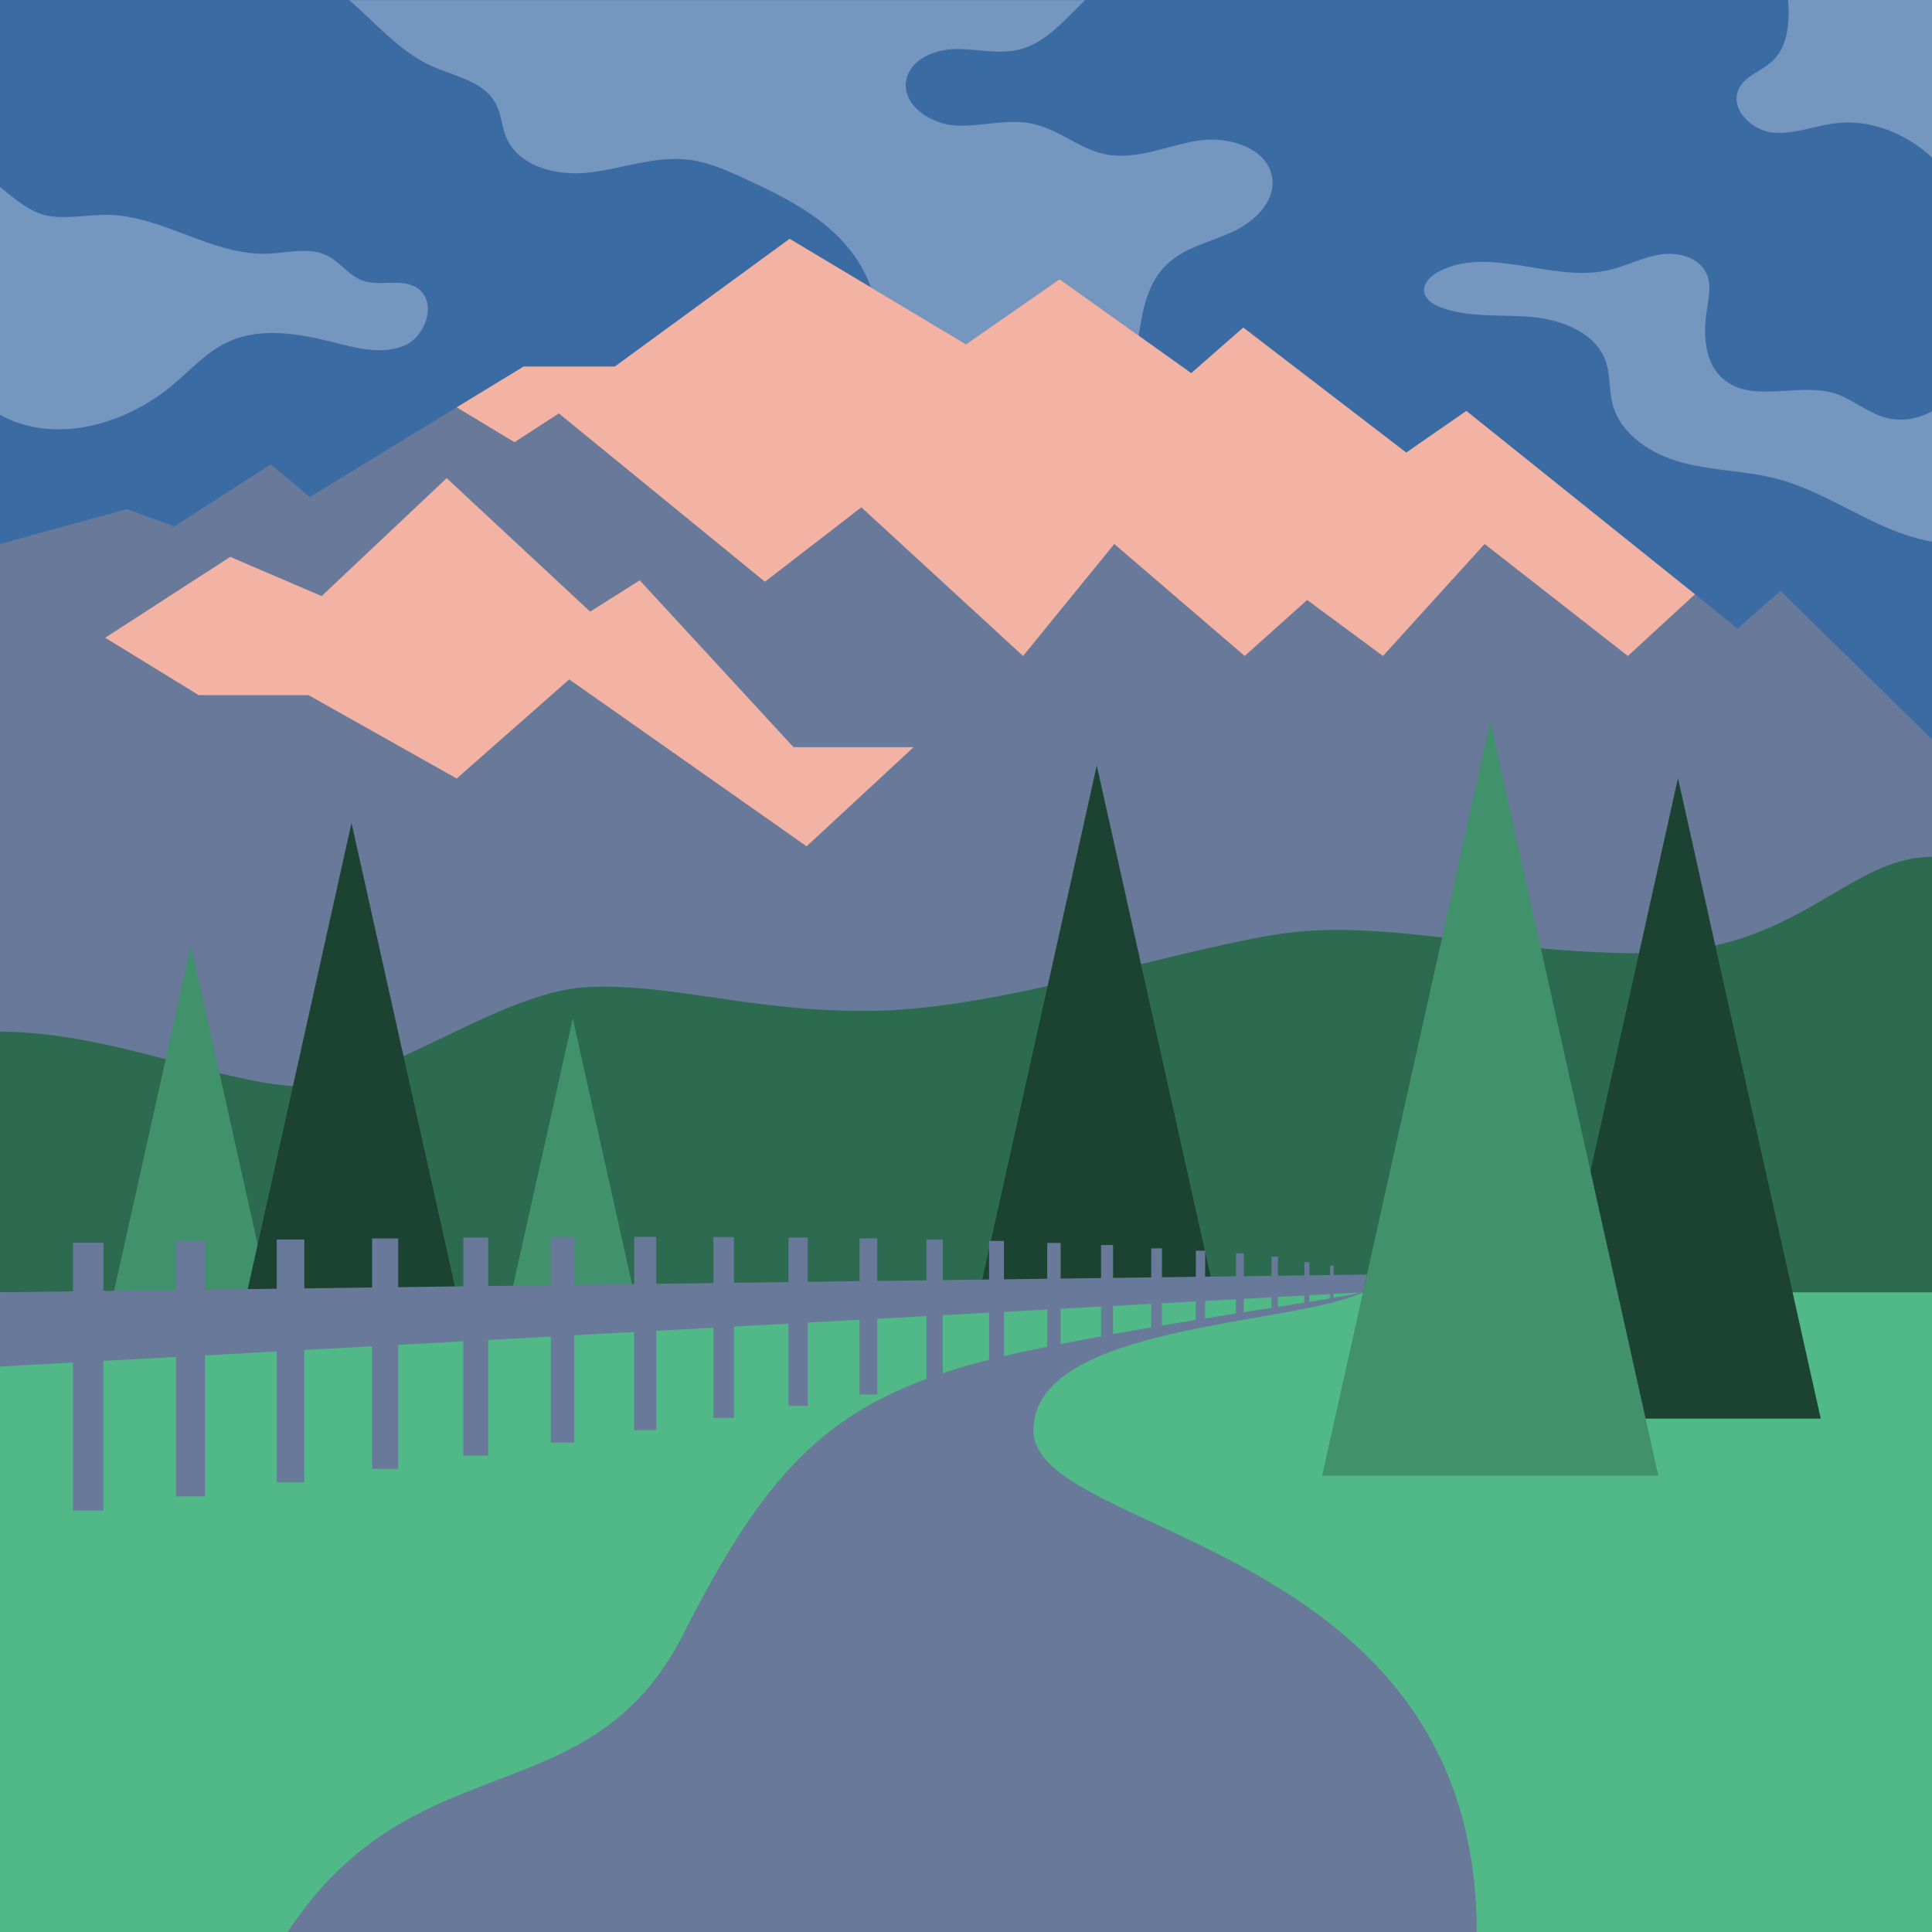 <?xml version="1.0" encoding="UTF-8"?>
<svg xmlns="http://www.w3.org/2000/svg" version="1.1" viewBox="0 0 1080 1080">
  <defs>
    <style>
      .cls-1 {
        fill: #51b887;
      }

      .cls-2 {
        fill: #f2b2a4;
      }

      .cls-3 {
        fill: #1c4332;
      }

      .cls-4 {
        fill: #3a6ba3;
      }

      .cls-5 {
        fill: #697999;
      }

      .cls-6 {
        fill: #40916c;
      }

      .cls-7 {
        fill: #7597bf;
      }

      .cls-8 {
        fill: #2c6b4f;
      }
    </style>
  </defs>
  <!-- Generator: Adobe Illustrator 28.6.0, SVG Export Plug-In . SVG Version: 1.2.0 Build 709)  -->
  <g>
    <g id="Sand">
      <rect class="cls-4" width="1080" height="1080"/>
      <path class="cls-7" d="M711.3,100.5c1.1,13.4-11.1,24.2-23.4,29.6-12.3,5.5-26.2,8.5-35.8,17.9-20.3,19.6-11.6,55-26.5,78.8-5.3,8.5-13.2,15-21.6,20.3-34.8,22.1-80.3,26.4-118.6,11.3-4.7-1.8-9.7-4.4-11.2-9.2-1.8-5.7,2.2-11.5,5.5-16.6,17.8-27.5,16.1-66.3-4-92.2-14.8-19.1-37.2-30.3-59.1-40.4-10.3-4.8-20.9-9.5-32.3-10.8-18.3-2-36.2,5-54.4,7.2-18.3,2.2-40.2-3-47.1-20.1-2.3-5.8-2.6-12.5-5.5-18-6.5-12.9-23.2-15.6-36.3-21.5-17.9-8.2-30.9-24-45.8-36.7h411.3l-6.8,6.8c-8.7,8.8-18,17.9-30,20.8-11.5,2.9-23.5-.4-35.3-.3-11.8.1-25.6,5.7-27.8,17.4-2.6,14,13.7,24.7,28,25.4,14.3.7,28.8-4.1,42.8-1,14.3,3.1,26,14,40.3,17,17.3,3.6,34.6-4.8,52-7.6,17.5-2.8,40.2,4.5,41.6,22.1Z"/>
      <path class="cls-7" d="M226.2,193.1c-12.2,5.3-26.2,1.7-39.1-1.6-19.8-5-41.5-8.9-60-.2-11.6,5.5-20.4,15.3-30.2,23.6-26.1,22-64.4,33.4-94.8,18.1-.7-.4-1.4-.7-2.1-1.2v-127.3c8.5,6.9,17,14.3,26.6,16.1,11.2,2,22.6-.7,33.9-.5,30.7.6,58.4,22.9,89.1,21.7,11.4-.4,23.6-4,33.7,1.3,6.9,3.6,11.7,10.8,19,13.6,9.9,3.8,22.5-1.6,31.2,4.5,10.9,7.6,4.8,26.6-7.4,32Z"/>
      <path class="cls-7" d="M1080,0v88c-14.6-13.4-34.2-21.5-53.9-19.1-11.8,1.4-23.4,6.4-35.3,5.2-11.8-1.3-23.9-13.3-18.9-24.2,3.4-7.5,12.6-10,18.7-15.6,9-8.2,9.8-22,9-34.1v-.2h80.4Z"/>
      <path class="cls-7" d="M1080,230v72.8c-10-1.8-19.9-5.3-29.1-9.5-19.1-8.7-37.2-20.3-57.5-25.6-17.4-4.6-35.7-4.5-53-9.1-17.4-4.6-34.8-15.8-39.1-33.2-1.8-7.5-1.1-15.5-3.5-22.9-5.4-16.3-24.3-23.7-41.3-25.3-17.1-1.5-34.8.6-50.9-5.3-4.4-1.6-9-4.5-9.5-9.1-.4-4.7,3.7-8.6,7.9-10.8,28.3-15.2,63.5,6.1,94.8-.9,9.9-2.2,19-7.1,29-8.8,9.9-1.6,21.9,1.3,26.1,10.6,2.9,6.3,1.3,13.7.2,20.6-2.1,13.6-1.3,29.3,9.1,38.3,16.3,14.1,42.2,1.7,62.7,8.2,9.8,3.2,17.9,10.6,27.9,13.4,8.8,2.5,18,.9,26.1-3.4Z"/>
      <polygon class="cls-5" points="1080 413.3 1080 722.4 0 722.4 0 304.1 70.9 284.6 97.4 294.3 151.3 259.6 173.2 277.8 255.3 227.7 292.7 204.9 343.7 204.9 441.4 133.5 540 192.5 592.3 156.1 665.9 208.6 695 183.1 786.1 253 819.7 229.7 947.5 332.2 971.3 351.4 995.3 330.3 1080 413.3"/>
      <polygon class="cls-2" points="947.5 332.2 910 366.7 829.9 304.1 773.1 366.7 730.7 335.4 695.8 366.7 622.9 304.1 571.9 366.7 481.5 283.6 427.6 325.2 312.4 231.1 287.6 247.2 255.3 227.7 292.7 204.9 343.7 204.9 441.4 133.5 540 192.5 592.3 156.1 665.9 208.6 695 183.1 786.1 253 819.7 229.7 947.5 332.2"/>
      <polygon class="cls-2" points="249.7 267.3 329.9 341.9 357.6 324.4 443.6 417.7 510.7 417.7 450.9 473.1 318.2 379.8 255.3 435.2 172.5 388.6 111.1 388.6 58.8 356.5 128.7 311.3 179.8 333.2 249.7 267.3"/>
      <path class="cls-8" d="M1080,479c-47.5,0-75.2,53.9-161.2,53.9s-146.6-20.4-207.4-10.2c-60.8,10.2-152.6,40.8-221.1,42.3-68.5,1.5-115.2-16-163.3-13.1-48.1,2.9-115.2,55.4-157.4,55.4s-107.3-30.6-169.6-30.6v503.4h1080V479Z"/>
      <polygon class="cls-6" points="63.6 722.4 150 722.4 106.8 528.5 63.6 722.4"/>
      <polygon class="cls-6" points="286 722.4 354.3 722.4 320.2 569.3 286 722.4"/>
      <polygon class="cls-3" points="138.1 722.4 255 722.4 196.5 460 138.1 722.4"/>
      <rect class="cls-1" x="0" y="722.4" width="1080" height="357.6"/>
      <polygon class="cls-3" points="547.5 722.4 678.7 722.4 613.1 427.9 547.5 722.4"/>
      <polygon class="cls-3" points="858.3 793 1017.8 793 938 435 858.3 793"/>
      <polygon class="cls-6" points="739.1 824.9 927 824.9 833.1 403.2 739.1 824.9"/>
      <path class="cls-5" d="M761.9,722.4c-39.9,18.9-184.2,17.5-184.2,77.2s247.8,60.7,247.8,280.4H160.8c71.4-108.3,168.8-63.2,221.3-166.7,52.5-103.5,90-137,195.6-158.9,81.8-16.9,157.1-25.9,184.2-32.1Z"/>
      <polygon class="cls-5" points="764.1 712.5 0 722.4 0 763.9 761.9 722.4 764.1 712.5"/>
      <g>
        <rect class="cls-5" x="41.8" y="694.7" width="17" height="149.7" transform="translate(-1 0) rotate(0)"/>
        <rect class="cls-5" x="99.3" y="693.7" width="16.2" height="142.7" transform="translate(-.9 .1) rotate(0)"/>
        <rect class="cls-5" x="154.7" y="692.9" width="15.4" height="135.8"/>
        <rect class="cls-5" x="208" y="692.3" width="14.6" height="128.8"/>
        <rect class="cls-5" x="259" y="691.8" width="13.9" height="121.9"/>
        <rect class="cls-5" x="307.9" y="691.5" width="13.1" height="114.9"/>
        <rect class="cls-5" x="354.5" y="691.4" width="12.3" height="108"/>
        <rect class="cls-5" x="398.8" y="691.5" width="11.5" height="101.1"/>
        <rect class="cls-5" x="440.8" y="691.8" width="10.7" height="94.1"/>
        <rect class="cls-5" x="480.5" y="692.3" width="9.9" height="87.2"/>
        <rect class="cls-5" x="517.9" y="692.9" width="9.1" height="80.2"/>
        <rect class="cls-5" x="552.9" y="693.7" width="8.3" height="73.3"/>
        <rect class="cls-5" x="585.4" y="694.8" width="7.5" height="66.3"/>
        <rect class="cls-5" x="615.5" y="696" width="6.7" height="55.4"/>
        <rect class="cls-5" x="622.4" y="718.1" width="47.4" height="6" transform="translate(-75.7 1366.4) rotate(-89.9)"/>
        <rect class="cls-5" x="650.7" y="716.6" width="40.5" height="5.2" transform="translate(-49.3 1389.1) rotate(-89.9)"/>
        <rect class="cls-5" x="675.4" y="716.4" width="35.6" height="4.4" transform="translate(-26.7 1410.4) rotate(-89.9)"/>
        <rect class="cls-5" x="698" y="715.8" width="29.6" height="3.6" transform="translate(-6.3 1428.8) rotate(-89.9)"/>
        <rect class="cls-5" x="717.6" y="715.9" width="24.7" height="2.8" transform="translate(10.7 1445.3) rotate(-89.8)"/>
        <rect class="cls-5" x="734.6" y="716.2" width="19.7" height="2" transform="translate(24.7 1459.3) rotate(-89.8)"/>
      </g>
    </g>
  </g>
</svg>